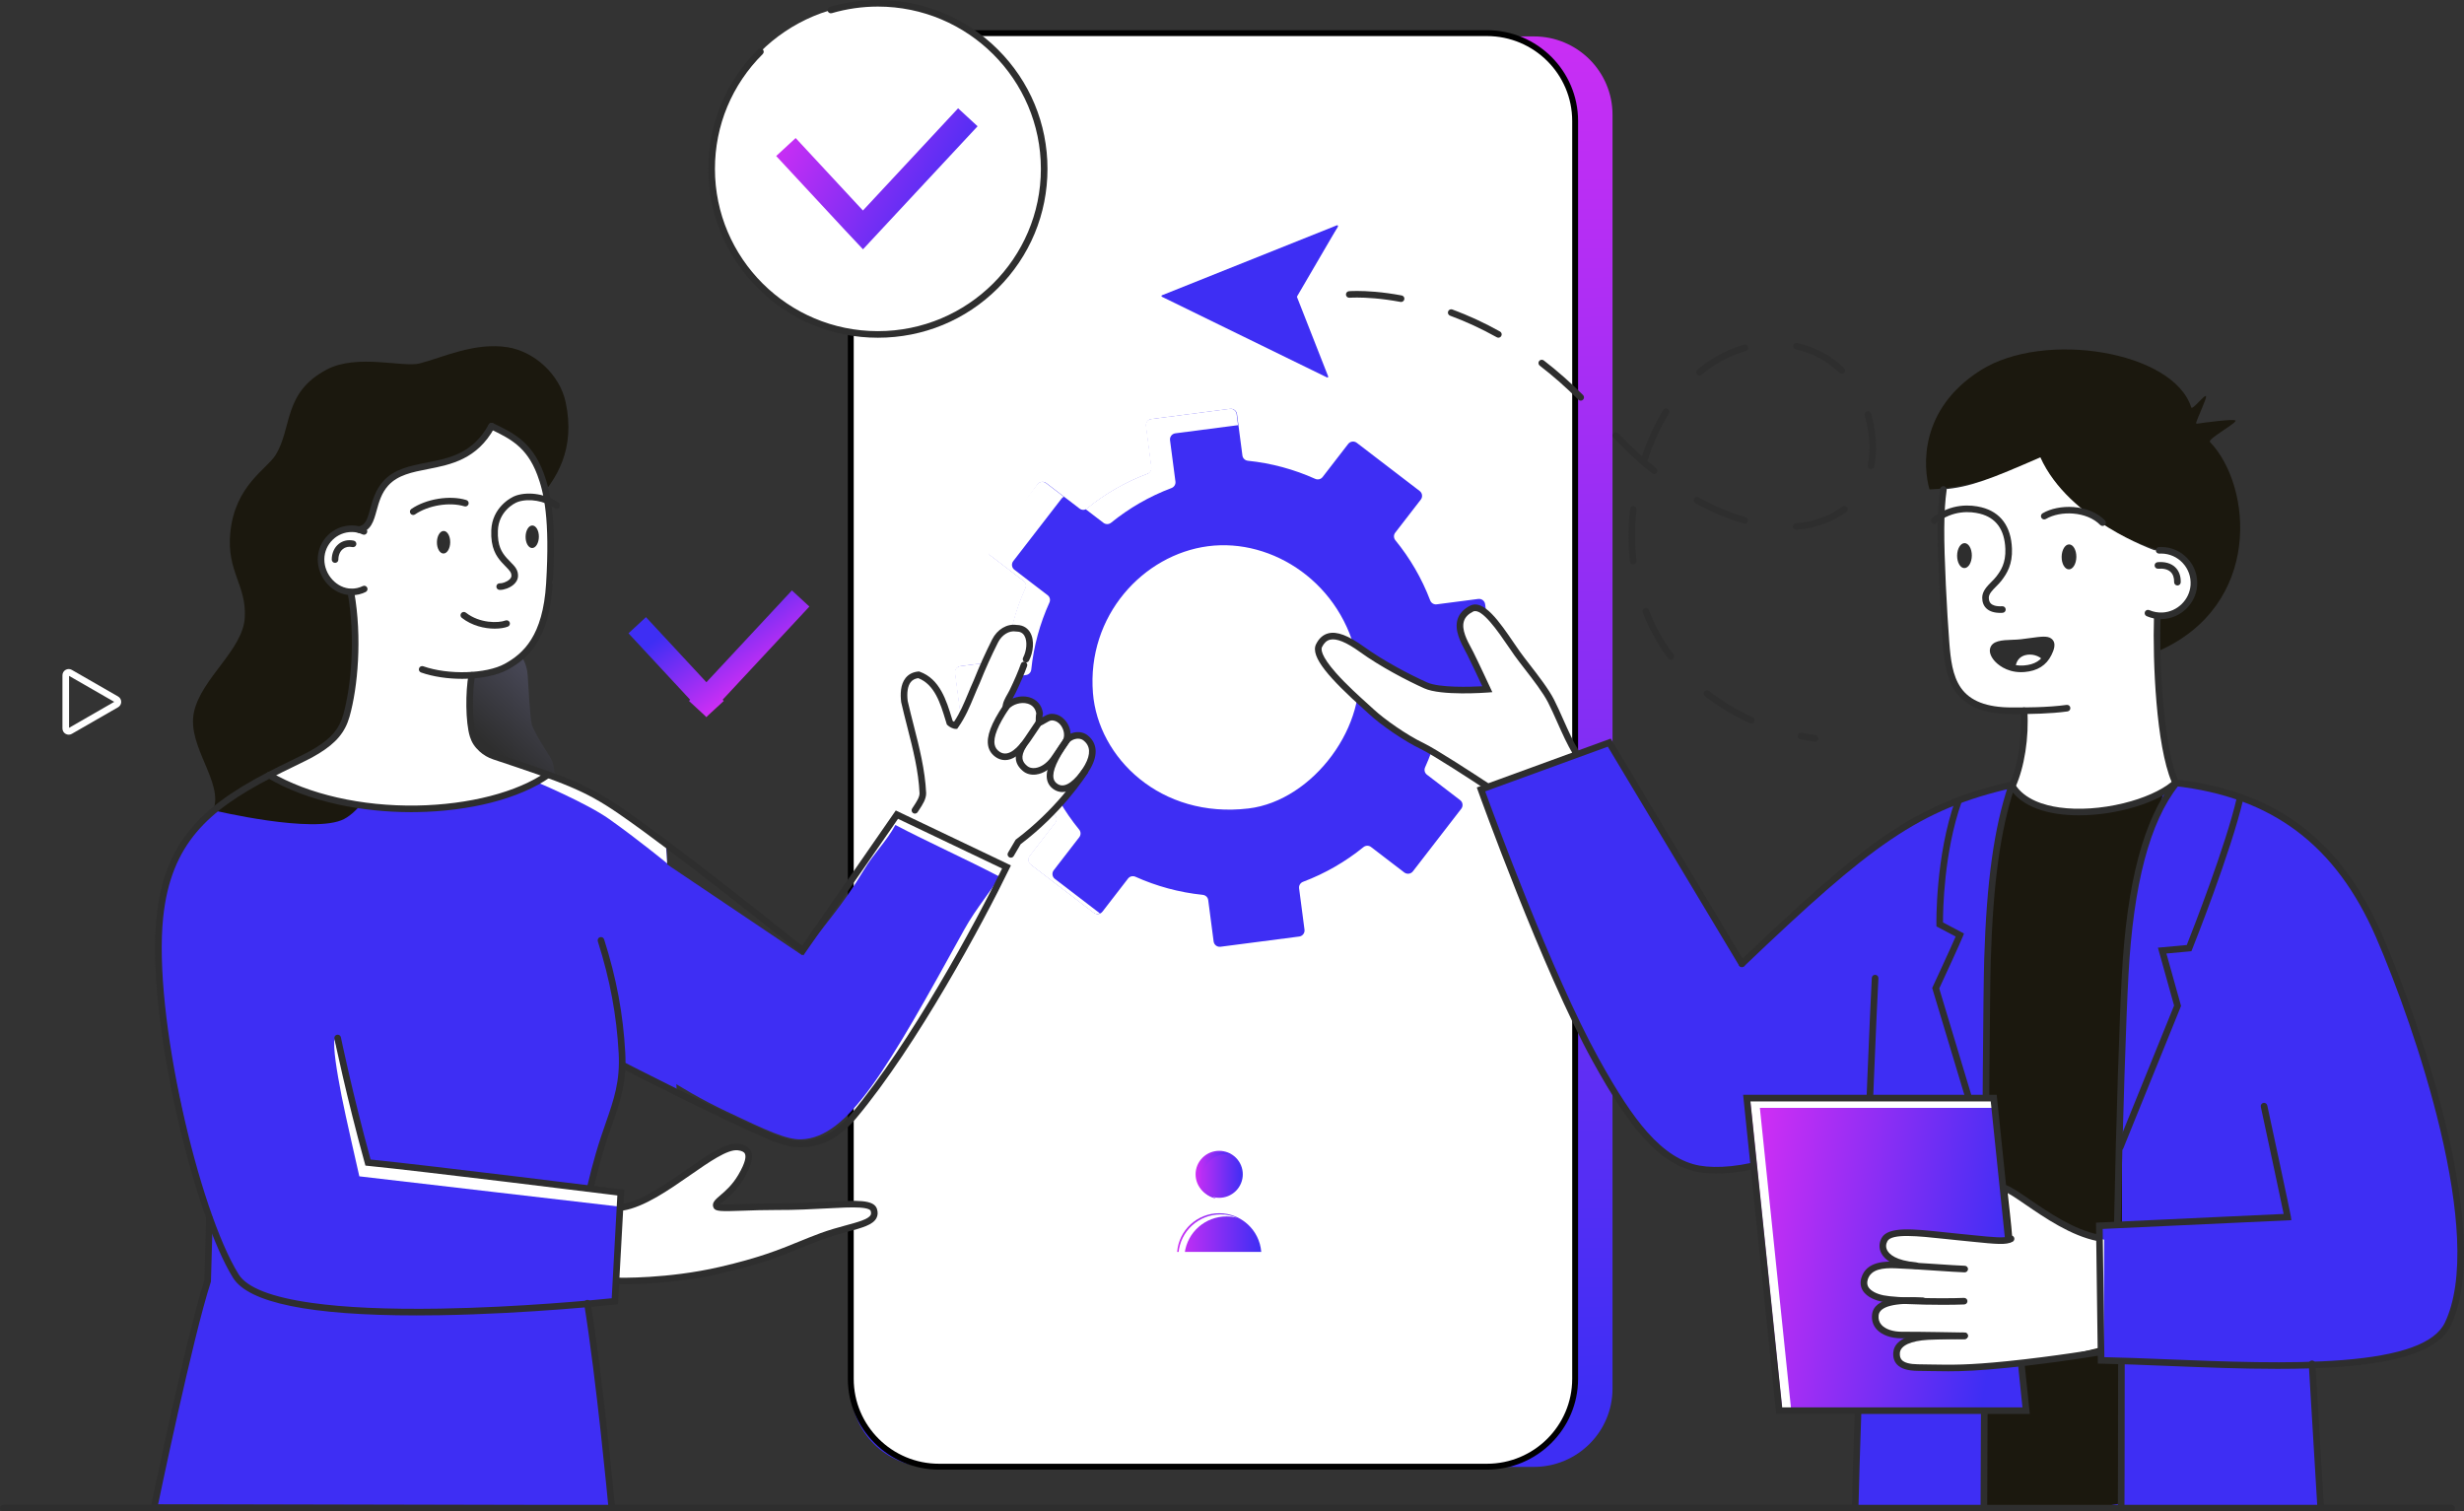 <svg width="419" height="257" viewBox="0 0 419 257" fill="none" xmlns="http://www.w3.org/2000/svg">
<rect x="0" y="0" width="419" height="257" fill="#333333" stroke="none"/>
<g clip-path="url(#clip0_70_111)">
<path d="M214.384 32.5C214.236 32.5 214.089 32.442 213.977 32.327C213.763 32.103 213.771 31.749 213.995 31.535L219.64 26.166L213.995 20.796C213.771 20.582 213.763 20.228 213.977 20.004C214.192 19.78 214.547 19.773 214.772 19.986L221.266 26.166L214.772 32.344C214.663 32.449 214.524 32.5 214.384 32.5Z" fill="#2E2E2E"/>
<path d="M203.458 32.5C203.309 32.5 203.162 32.442 203.051 32.327C202.836 32.103 202.844 31.749 203.069 31.535L208.712 26.166L203.069 20.796C202.844 20.582 202.836 20.228 203.051 20.004C203.265 19.78 203.621 19.773 203.846 19.986L210.34 26.166L203.846 32.344C203.736 32.449 203.597 32.5 203.458 32.5Z" fill="#2E2E2E"/>
<path d="M192.531 32.5C192.383 32.5 192.235 32.442 192.124 32.327C191.909 32.103 191.917 31.749 192.142 31.535L197.786 26.166L192.142 20.796C191.917 20.582 191.909 20.228 192.124 20.004C192.339 19.78 192.694 19.773 192.919 19.986L199.413 26.166L192.919 32.344C192.81 32.449 192.67 32.5 192.531 32.5Z" fill="#2E2E2E"/>
<path d="M122.882 118.983L137.636 103.139L134.663 100.394L120.122 116.009L109.846 104.939L106.873 107.685L117.357 118.979L117.161 119.189L119.892 121.711L120.1 121.934L120.117 121.918L120.135 121.934L120.347 121.706L123.073 119.189L122.882 118.983Z" fill="url(#paint0_linear_70_111)"/>
<path d="M260.83 6.191H158.062C150.674 6.191 144.685 12.155 144.685 19.512V236.111C144.685 243.468 150.674 249.432 158.062 249.432H260.83C268.218 249.432 274.207 243.468 274.207 236.111V19.512C274.207 12.155 268.218 6.191 260.83 6.191Z" fill="url(#paint1_linear_70_111)"/>
<path d="M267.851 20.578V234.452C267.851 242.7 261.127 249.396 252.844 249.396H159.68C151.397 249.396 144.674 242.7 144.674 234.454V20.578C144.674 12.33 151.398 5.635 159.68 5.635L252.845 5.635C261.128 5.635 267.851 12.331 267.851 20.578Z" fill="white" stroke="black" stroke-miterlimit="10"/>
<path d="M210.159 202.506C211.725 200.946 211.725 198.416 210.159 196.856C208.592 195.296 206.051 195.296 204.485 196.856C202.918 198.416 202.918 200.946 204.485 202.506C206.051 204.066 208.592 204.066 210.159 202.506Z" fill="url(#paint2_linear_70_111)"/>
<path d="M207.321 206.299C211.06 206.299 214.173 209.159 214.473 212.871H200.17C200.47 209.159 203.581 206.299 207.321 206.299Z" fill="url(#paint3_linear_70_111)"/>
<path d="M207.561 195.885C208.202 195.885 208.805 196.039 209.343 196.305C209.093 196.257 208.835 196.229 208.57 196.229C206.355 196.229 204.558 198.018 204.558 200.224C204.558 201.792 205.468 203.146 206.789 203.799C204.943 203.441 203.549 201.823 203.549 199.879C203.549 197.673 205.345 195.884 207.561 195.884V195.885Z" fill="url(#paint4_linear_70_111)"/>
<path d="M208.57 206.843C204.947 206.843 201.913 209.527 201.454 213.07H200.408C200.708 209.358 203.82 206.498 207.56 206.498C208.559 206.498 209.511 206.704 210.379 207.074C209.8 206.924 209.194 206.842 208.569 206.842L208.57 206.843Z" fill="white"/>
<path d="M308.658 126.125C308.631 126.125 308.604 126.122 308.576 126.119C307.761 126 306.942 125.858 306.144 125.697C305.84 125.636 305.644 125.34 305.706 125.037C305.768 124.733 306.064 124.537 306.369 124.6C307.147 124.758 307.944 124.896 308.739 125.011C309.046 125.056 309.258 125.34 309.214 125.646C309.174 125.924 308.933 126.125 308.659 126.125H308.658ZM297.838 123.036C297.762 123.036 297.683 123.021 297.609 122.987C294.832 121.748 292.248 120.195 289.93 118.372C289.686 118.18 289.644 117.828 289.836 117.586C290.028 117.343 290.381 117.302 290.625 117.493C292.871 119.258 295.375 120.764 298.067 121.965C298.351 122.092 298.478 122.423 298.351 122.705C298.257 122.913 298.052 123.036 297.837 123.036H297.838ZM284.124 112.191C283.952 112.191 283.783 112.112 283.673 111.965C281.886 109.569 280.426 106.936 279.331 104.141C279.219 103.854 279.361 103.529 279.65 103.417C279.939 103.305 280.265 103.447 280.378 103.735C281.435 106.437 282.847 108.983 284.574 111.297C284.76 111.546 284.707 111.896 284.458 112.081C284.357 112.156 284.24 112.192 284.123 112.192L284.124 112.191ZM277.733 95.963C277.452 95.963 277.209 95.754 277.175 95.468C277.006 94.04 276.922 92.573 276.922 91.108C276.922 89.644 277.012 88.067 277.19 86.541C277.226 86.235 277.503 86.014 277.812 86.05C278.12 86.086 278.342 86.363 278.306 86.67C278.133 88.154 278.046 89.647 278.046 91.108C278.046 92.569 278.129 93.953 278.292 95.338C278.328 95.645 278.108 95.924 277.8 95.96C277.777 95.962 277.756 95.963 277.734 95.963H277.733ZM305.434 90.077C305.143 90.077 304.896 89.855 304.874 89.56C304.85 89.252 305.082 88.983 305.391 88.959C308.475 88.723 311.21 87.745 313.301 86.129C313.546 85.94 313.899 85.984 314.09 86.229C314.28 86.473 314.236 86.825 313.991 87.015C311.726 88.766 308.782 89.824 305.479 90.077C305.464 90.077 305.45 90.079 305.435 90.079L305.434 90.077ZM296.686 89.063C296.634 89.063 296.582 89.056 296.529 89.041C293.825 88.266 291.051 87.084 288.286 85.531C288.015 85.378 287.921 85.037 288.072 84.768C288.225 84.499 288.568 84.404 288.838 84.555C291.528 86.067 294.22 87.214 296.841 87.965C297.139 88.05 297.312 88.36 297.225 88.658C297.154 88.903 296.93 89.063 296.686 89.063ZM281.27 80.618C281.145 80.618 281.021 80.576 280.916 80.492C278.705 78.707 276.505 76.673 274.377 74.449C274.162 74.225 274.171 73.871 274.396 73.657C274.621 73.443 274.976 73.452 275.191 73.676C276.511 75.055 277.857 76.361 279.218 77.575C280.187 74.687 281.403 72.041 282.834 69.708C282.996 69.444 283.342 69.361 283.606 69.522C283.872 69.683 283.955 70.028 283.793 70.291C282.364 72.621 281.154 75.276 280.199 78.184C280.178 78.248 280.146 78.306 280.107 78.355C280.611 78.79 281.117 79.213 281.623 79.621C281.864 79.816 281.901 80.169 281.705 80.408C281.594 80.545 281.432 80.615 281.268 80.615L281.27 80.618ZM318.159 79.77C318.122 79.77 318.084 79.767 318.046 79.759C317.742 79.697 317.545 79.402 317.607 79.099C317.803 78.144 317.903 77.133 317.903 76.092C317.903 74.398 317.641 72.601 317.125 70.747L317.097 70.646C317.011 70.35 317.185 70.039 317.482 69.954C317.78 69.869 318.092 70.042 318.177 70.338L318.209 70.448C318.752 72.399 319.027 74.297 319.027 76.093C319.027 77.209 318.92 78.296 318.709 79.323C318.655 79.589 318.42 79.771 318.159 79.771V79.77ZM268.798 68.13C268.653 68.13 268.509 68.075 268.399 67.964C266.307 65.864 264.097 63.915 261.83 62.174C261.584 61.984 261.539 61.633 261.729 61.389C261.919 61.144 262.272 61.099 262.517 61.288C264.822 63.06 267.07 65.041 269.197 67.177C269.415 67.397 269.414 67.751 269.193 67.969C269.083 68.077 268.941 68.131 268.798 68.131V68.13ZM289.003 63.857C288.843 63.857 288.684 63.789 288.573 63.658C288.373 63.422 288.403 63.068 288.641 62.87C291.067 60.838 293.738 59.402 296.58 58.599C296.879 58.515 297.189 58.688 297.274 58.986C297.358 59.283 297.185 59.592 296.886 59.676C294.197 60.435 291.666 61.797 289.364 63.726C289.258 63.815 289.13 63.857 289.002 63.857H289.003ZM313.194 63.544C313.053 63.544 312.913 63.491 312.804 63.386C310.761 61.419 308.19 60.043 305.369 59.407C305.066 59.338 304.876 59.038 304.945 58.737C305.013 58.436 305.315 58.247 305.617 58.315C308.64 58.997 311.395 60.472 313.585 62.581C313.809 62.796 313.814 63.15 313.599 63.372C313.488 63.486 313.341 63.543 313.194 63.543V63.544ZM254.801 57.42C254.708 57.42 254.613 57.396 254.526 57.348C251.956 55.91 249.283 54.674 246.58 53.676C246.289 53.569 246.141 53.246 246.248 52.957C246.356 52.667 246.68 52.519 246.971 52.626C249.728 53.645 252.455 54.904 255.076 56.372C255.347 56.523 255.443 56.864 255.291 57.134C255.188 57.317 254.997 57.42 254.801 57.42ZM238.253 51.347C238.219 51.347 238.184 51.344 238.149 51.337C234.857 50.723 232.308 50.594 230.748 50.594C229.938 50.594 229.49 50.63 229.485 50.63C229.175 50.655 228.904 50.428 228.878 50.12C228.852 49.812 229.082 49.541 229.391 49.516C229.411 49.514 229.885 49.475 230.748 49.475C232.355 49.475 234.98 49.607 238.356 50.238C238.66 50.295 238.862 50.587 238.804 50.89C238.754 51.159 238.518 51.347 238.252 51.347H238.253Z" fill="#2E2E2E"/>
<path d="M220.557 50.517L225.854 64.006C225.898 64.122 225.778 64.234 225.664 64.182L197.587 50.464C197.474 50.412 197.479 50.25 197.596 50.206L227.338 38.31C227.464 38.261 227.579 38.401 227.507 38.514L220.571 50.394C220.547 50.431 220.543 50.477 220.558 50.517H220.557Z" fill="#3E2EF4"/>
<path d="M221.092 48.352C221.326 47.705 222.854 42.672 222.854 42.672L197.913 50.669L227.507 38.512L221.093 48.35L221.092 48.352Z" fill="#3E2EF4"/>
<path d="M252.546 102.743C252.472 102.172 251.947 101.77 251.373 101.845L244.309 102.762C243.828 102.825 243.374 102.545 243.202 102.093C241.773 98.335 239.759 94.896 237.282 91.867C236.975 91.492 236.961 90.962 237.257 90.578L241.606 84.95C241.958 84.494 241.872 83.839 241.415 83.489L230.722 75.298C230.264 74.948 229.608 75.033 229.255 75.489L224.906 81.117C224.61 81.501 224.091 81.623 223.649 81.424C220.073 79.817 216.219 78.759 212.205 78.347C211.721 78.298 211.333 77.933 211.271 77.453L210.35 70.419C210.276 69.848 209.751 69.446 209.177 69.521L195.8 71.258C195.227 71.332 194.823 71.855 194.898 72.426L195.819 79.46C195.882 79.939 195.601 80.391 195.147 80.563C191.373 81.985 187.92 83.991 184.878 86.457C184.501 86.763 183.968 86.778 183.583 86.482L177.93 82.152C177.473 81.802 176.816 81.887 176.463 82.343L168.509 93.215C168.157 93.671 167.972 94.1 168.429 94.451L174.081 98.781C174.467 99.076 174.589 99.592 174.389 100.033C172.776 103.594 171.714 107.431 171.3 111.428C171.251 111.91 170.884 112.296 170.402 112.359L163.338 113.275C162.765 113.349 162.361 113.872 162.436 114.443L164.181 127.763C164.255 128.334 164.78 128.736 165.353 128.661L172.418 127.744C172.899 127.682 173.353 127.962 173.525 128.414C174.954 132.172 176.968 135.61 179.445 138.639C179.752 139.014 179.766 139.545 179.469 139.929L175.121 145.557C174.769 146.013 174.855 146.668 175.312 147.018L186.005 155.208C186.463 155.559 187.119 155.474 187.472 155.018L191.82 149.39C192.117 149.006 192.635 148.884 193.078 149.083C196.654 150.689 200.508 151.747 204.522 152.159C205.006 152.208 205.393 152.573 205.456 153.054L206.377 160.088C206.451 160.659 206.976 161.06 207.55 160.985L220.927 159.248C221.5 159.174 221.904 158.652 221.829 158.081L220.908 151.047C220.845 150.567 221.126 150.115 221.58 149.944C225.354 148.521 228.807 146.515 231.849 144.049C232.226 143.744 232.759 143.729 233.144 144.025L238.796 148.354C239.254 148.705 239.912 148.62 240.263 148.164L248.489 137.517C248.841 137.061 248.755 136.407 248.298 136.056L242.646 131.726C242.26 131.431 242.137 130.915 242.338 130.473C243.951 126.913 245.013 123.076 245.427 119.078C245.476 118.597 245.843 118.211 246.325 118.148L253.389 117.231C253.962 117.157 254.366 116.635 254.291 116.064L252.546 102.743ZM212.308 137.472C197.376 139.252 186.746 128.869 185.856 117.858C184.79 104.684 194.432 94.308 205.433 92.879C216.434 91.451 228.316 99.216 230.833 112.336C232.914 123.187 223.325 136.159 212.309 137.472H212.308Z" fill="#3E2EF4"/>
<path d="M195.084 80.558C191.31 81.981 187.857 83.987 184.815 86.453C184.75 86.505 184.675 86.538 184.602 86.574L187.646 88.905C188.032 89.201 188.565 89.186 188.942 88.881C191.983 86.415 195.437 84.409 199.211 82.986C199.665 82.815 199.946 82.363 199.883 81.884L198.962 74.849C198.888 74.278 199.292 73.757 199.864 73.682L210.533 72.296L210.287 70.415C210.213 69.845 209.688 69.443 209.114 69.518L195.737 71.255C195.164 71.329 194.76 71.852 194.835 72.423L195.756 79.457C195.819 79.936 195.538 80.388 195.084 80.559V80.558Z" fill="white"/>
<path d="M179.376 149.441C178.919 149.091 178.832 148.436 179.185 147.981L183.533 142.352C183.83 141.968 183.815 141.438 183.509 141.063C181.032 138.034 179.016 134.595 177.589 130.837C177.417 130.385 176.964 130.105 176.481 130.168L174.333 130.447C175.671 133.412 177.363 136.165 179.382 138.635C179.689 139.01 179.703 139.54 179.406 139.924L175.058 145.553C174.706 146.008 174.792 146.663 175.249 147.013L185.942 155.204C186.267 155.452 186.688 155.471 187.033 155.306L179.376 149.44V149.441Z" fill="white"/>
<path d="M166.5 116.866C166.426 116.295 166.829 115.774 167.402 115.699L174.466 114.782C174.947 114.719 175.313 114.333 175.364 113.852C175.777 109.855 176.84 106.017 178.453 102.457C178.653 102.016 178.531 101.498 178.145 101.204L172.493 96.874C172.035 96.524 171.95 95.869 172.302 95.413L180.527 84.766C180.63 84.633 180.762 84.542 180.904 84.474L177.868 82.148C177.41 81.797 176.753 81.882 176.4 82.338L173.78 85.73L169.479 91.297L168.175 92.986C167.823 93.441 167.909 94.096 168.366 94.446L174.018 98.776C174.404 99.072 174.527 99.588 174.326 100.029C172.713 103.589 171.651 107.427 171.237 111.424C171.188 111.905 170.821 112.291 170.339 112.354L163.275 113.271C162.702 113.345 162.298 113.868 162.373 114.438L164.118 127.759C164.192 128.33 164.717 128.732 165.291 128.657L167.999 128.305L166.5 116.865V116.866Z" fill="white"/>
<path d="M149.287 56.869C164.903 56.869 177.562 44.264 177.562 28.714C177.562 13.165 164.903 0.56 149.287 0.56C133.671 0.56 121.013 13.165 121.013 28.714C121.013 44.264 133.671 56.869 149.287 56.869Z" fill="white"/>
<path d="M149.287 57.428C141.584 57.428 134.343 54.442 128.896 49.019C123.45 43.595 120.45 36.384 120.45 28.714C120.45 21.044 123.454 13.822 128.91 8.398C129.129 8.179 129.485 8.179 129.704 8.398C129.924 8.616 129.924 8.971 129.704 9.189C124.463 14.402 121.575 21.336 121.575 28.714C121.575 43.93 134.007 56.309 149.287 56.309C164.568 56.309 177 43.93 177 28.714C177 13.499 164.568 1.119 149.287 1.119C146.618 1.119 143.98 1.497 141.444 2.24C141.146 2.327 140.834 2.158 140.746 1.862C140.658 1.565 140.828 1.254 141.126 1.166C143.764 0.393 146.51 0 149.286 0C156.989 0 164.23 2.986 169.677 8.41C175.123 13.833 178.123 21.044 178.123 28.714C178.123 36.384 175.123 43.595 169.677 49.019C164.23 54.442 156.989 57.428 149.286 57.428H149.287Z" fill="#2E2E2E"/>
<path d="M149.811 39.105L166.235 21.47L162.925 18.414L146.739 35.795L135.3 23.473L131.99 26.529L143.66 39.101L146.752 42.391L149.811 39.105Z" fill="url(#paint5_linear_70_111)"/>
<path d="M367.105 93.569C358.583 90.89 350.366 85.67 346.96 77.765C342.76 80.094 335.137 82.993 328.111 83.219C326.991 79.375 326.351 69.578 336.798 62.964C347.623 56.11 369.616 59.725 372.613 69.272C372.794 69.848 375.069 66.81 375.139 67.425C375.19 67.87 373.712 70.976 373.452 71.88C373.426 71.969 373.501 72.054 373.594 72.042C374.992 71.846 379.522 71.236 380.109 71.481C380.723 71.739 375.32 74.644 375.8 75.147C383.044 82.725 384.692 102.988 366.948 110.744L367.102 93.57L367.105 93.569Z" fill="#1B180E"/>
<path d="M394.634 256.61L393.401 231.892C393.401 231.892 407.153 230.953 410.817 229.494C414.482 228.034 416.526 225.291 417.585 221.311C418.645 217.33 418.41 209.041 418.025 206.006C417.641 202.97 414.183 186.501 413.085 182.895C411.988 179.29 405.633 160.962 403.642 157.149C401.651 153.337 396.686 145.862 393.017 142.544C389.349 139.225 380.947 134.777 378.619 134.344C376.291 133.911 368.321 132.836 368.321 132.836C368.321 132.836 343.745 132.547 337.953 134.501C332.162 136.455 325.573 139.393 322.614 141.395C319.655 143.398 311.911 149.193 311.911 149.193L299.459 160.795L296.015 163.627L273.646 126.279L252.208 134.099C252.208 134.099 262.545 161.685 266.552 170.648C268.998 176.121 275.266 187.943 278.498 191.445C281.73 194.947 283.601 197.784 288.142 198.375C292.684 198.966 298.664 199.091 302.525 197.206C306.385 195.322 316.149 194.644 316.149 194.644L315.497 242.5L314.976 256.612H394.631L394.634 256.61Z" fill="#3E2EF4"/>
<path d="M267.619 127.096C266.198 124.868 265.034 121.698 263.753 119.198C262.471 116.7 259.26 113.385 258.014 111.147C256.564 108.547 253.12 102.186 250.244 103.493C246.407 105.237 249.05 109.176 250.04 111.14C250.841 112.725 252.919 117.199 252.919 117.199C252.919 117.199 245.214 117.788 242.444 116.544C239.674 115.3 235.181 112.992 231.588 110.406C227.996 107.822 225.554 107.264 224.301 109.777C223.046 112.289 231.219 119.157 233.163 120.978C235.109 122.799 239.062 125.533 241.836 126.855C244.611 128.176 253.778 131.643 255.845 133.142L267.617 127.095L267.619 127.096Z" fill="white"/>
<path d="M252.747 134.194C252.64 134.194 252.534 134.164 252.438 134.101C250.412 132.767 243.645 128.338 241.594 127.362C238.908 126.082 234.871 123.346 232.779 121.389C232.55 121.174 232.221 120.878 231.842 120.537C226.237 115.485 222.723 111.681 223.797 109.531C224.298 108.527 225.004 107.906 225.897 107.687C227.356 107.329 229.268 108.05 231.918 109.956C235.324 112.407 239.708 114.705 242.676 116.037C244.772 116.978 250.036 116.803 252.064 116.694C251.438 115.354 250.129 112.562 249.539 111.394C249.441 111.2 249.325 110.984 249.203 110.756C248.39 109.238 247.276 107.16 247.866 105.286C248.167 104.33 248.881 103.559 249.987 102.997C252.312 101.814 255.022 105.789 257.414 109.295C257.79 109.847 258.146 110.368 258.471 110.825C258.919 111.452 259.513 112.22 260.142 113.032C261.64 114.968 263.338 117.162 264.253 118.945C264.753 119.92 265.274 121.088 265.824 122.323C266.683 124.25 267.572 126.243 268.423 127.579C268.59 127.84 268.512 128.185 268.25 128.351C267.988 128.517 267.641 128.44 267.475 128.179C266.579 126.773 265.673 124.742 264.797 122.778C264.253 121.557 263.738 120.404 263.251 119.454C262.383 117.763 260.72 115.613 259.251 113.716C258.615 112.895 258.015 112.119 257.555 111.474C257.222 111.008 256.863 110.481 256.483 109.924C254.783 107.432 251.939 103.261 250.499 103.995C249.659 104.421 249.149 104.954 248.939 105.622C248.489 107.047 249.475 108.886 250.194 110.228C250.32 110.463 250.439 110.685 250.543 110.891C251.337 112.466 253.408 116.922 253.43 116.967L253.769 117.698L252.962 117.76C252.641 117.784 245.08 118.345 242.213 117.057C239.196 115.701 234.733 113.363 231.259 110.863C228.93 109.187 227.265 108.505 226.166 108.773C225.601 108.912 225.156 109.323 224.803 110.029C224.639 110.358 224.543 111.45 227.206 114.453C228.95 116.42 231.233 118.477 232.597 119.706C232.98 120.051 233.311 120.35 233.549 120.573C235.352 122.259 239.209 124.985 242.08 126.352C244.197 127.361 251.019 131.825 253.06 133.169C253.318 133.339 253.389 133.687 253.218 133.945C253.11 134.107 252.932 134.195 252.749 134.195L252.747 134.194Z" fill="#2E2E2E"/>
<path d="M342.06 134.344C342.06 134.344 341.318 135.981 339.521 144.428C337.725 152.876 337.862 169.43 337.862 169.43L337.359 211.203L337.689 256.61H354.683L360.624 255.66C360.624 255.66 360.686 245.197 360.745 231.803C360.132 231.351 357.633 231.876 357.56 230.936C357.064 224.535 356.982 214.627 356.999 208.853C357.001 208.205 360.829 208.693 360.831 208.06C360.858 198.096 360.86 190.222 360.805 189.101C360.641 185.76 360.6 168.998 361.453 164.566C362.305 160.135 362.83 149.035 363.923 146.886C365.017 144.735 367.932 134.769 367.932 134.769C367.932 134.769 358.153 137.896 354.269 138.081C345.85 138.48 342.063 134.345 342.063 134.345L342.06 134.344Z" fill="#1B180E"/>
<path d="M330.382 83.221C330.099 84.718 329.988 97.359 329.988 97.359C329.997 95.721 331.205 114.842 332.621 116.621C337.507 122.755 344.184 120.838 344.184 120.838C344.184 120.838 344.523 128.85 342.351 133.48C344.157 135.823 345.587 137.115 350.377 137.871C354.089 138.458 360.005 137.482 364.885 135.793C368.115 134.674 370.23 132.822 370.23 132.822C370.23 132.822 367.014 124.835 366.785 116.491C366.765 115.75 367.034 110.118 366.636 104.653C370.03 104.717 371.857 103.162 372.187 102.273C373.351 99.143 372.806 97.064 371.387 95.155C369.66 92.832 366.375 93.57 366.375 93.57C366.375 93.57 351.804 88.479 346.959 77.766C338.55 81.416 335.037 82.864 330.381 83.221H330.382Z" fill="white"/>
<path d="M343.173 121.418C342.91 121.418 342.678 121.418 342.485 121.417C342.34 121.417 342.217 121.415 342.12 121.417H342.1C337.444 121.417 334.308 120.161 332.512 117.576C330.934 115.304 330.59 112.355 330.352 109.28C329.976 104.412 329.455 94.688 329.497 89.84C329.522 87.037 329.647 85.034 329.916 83.142C329.959 82.836 330.245 82.622 330.551 82.666C330.858 82.71 331.072 82.993 331.028 83.298C330.767 85.139 330.645 87.098 330.622 89.849C330.58 94.666 331.098 104.345 331.473 109.193C331.697 112.109 332.018 114.895 333.436 116.938C335.006 119.198 337.84 120.296 342.099 120.296C342.114 120.296 342.127 120.296 342.143 120.296C342.236 120.296 342.352 120.296 342.487 120.296C344.053 120.301 348.213 120.314 351.421 119.861C351.729 119.817 352.013 120.03 352.056 120.336C352.1 120.642 351.886 120.925 351.578 120.969C348.689 121.377 345.081 121.417 343.17 121.417L343.173 121.418Z" fill="#2E2E2E"/>
<path d="M335.306 94.491C335.291 95.663 334.72 96.606 334.03 96.598C333.34 96.589 332.792 95.633 332.806 94.461C332.82 93.289 333.391 92.346 334.082 92.354C334.772 92.363 335.319 93.319 335.306 94.491Z" fill="#2E2E2E"/>
<path d="M350.58 94.678C350.565 95.85 351.113 96.806 351.804 96.815C352.494 96.824 353.065 95.88 353.08 94.708C353.094 93.536 352.547 92.58 351.856 92.571C351.165 92.562 350.594 93.506 350.58 94.678Z" fill="#2E2E2E"/>
<path d="M357.539 89.433C357.393 89.433 357.248 89.377 357.138 89.265C354.834 86.921 350.363 86.793 347.907 88.245C347.639 88.403 347.295 88.316 347.136 88.049C346.978 87.783 347.066 87.44 347.333 87.282C348.701 86.474 350.671 86.078 352.602 86.22C354.769 86.38 356.666 87.184 357.942 88.481C358.159 88.702 358.155 89.056 357.933 89.273C357.824 89.379 357.681 89.433 357.539 89.433Z" fill="#2E2E2E"/>
<path d="M340.161 104.216C339.119 104.216 338.322 103.963 337.79 103.462C337.316 103.015 337.074 102.399 337.073 101.632C337.071 100.525 337.906 99.682 338.642 98.937C338.935 98.642 339.21 98.363 339.432 98.08C340.241 97.043 341.096 95.738 341.008 93.346C340.885 90.05 339.423 88.031 336.662 87.344C335.132 86.963 332.132 86.668 329.242 88.966C328.999 89.158 328.646 89.119 328.452 88.877C328.259 88.636 328.298 88.284 328.541 88.091C331.809 85.49 335.202 85.826 336.935 86.257C340.194 87.069 341.991 89.505 342.132 93.303C342.23 95.938 341.319 97.487 340.32 98.766C340.058 99.102 339.745 99.418 339.443 99.722C338.801 100.37 338.196 100.981 338.196 101.628C338.196 102.083 338.316 102.415 338.561 102.647C338.81 102.881 339.344 103.148 340.476 103.087C340.788 103.07 341.05 103.306 341.067 103.615C341.084 103.924 340.847 104.187 340.537 104.204C340.407 104.211 340.281 104.214 340.159 104.214L340.161 104.216Z" fill="#2E2E2E"/>
<path d="M342.18 134.226C342.101 134.226 342.022 134.209 341.945 134.174C341.663 134.045 341.539 133.713 341.67 133.432C343.151 130.221 343.919 125.292 343.623 120.875C343.603 120.566 343.837 120.299 344.147 120.279C344.455 120.258 344.725 120.492 344.745 120.801C345.052 125.389 344.246 130.532 342.692 133.9C342.597 134.105 342.394 134.226 342.18 134.226Z" fill="#2E2E2E"/>
<path d="M296.207 164.449C296.058 164.449 295.911 164.391 295.801 164.276C295.586 164.054 295.593 163.699 295.818 163.485C306.386 153.393 313.857 146.633 320.768 141.943C327.432 137.421 333.599 134.798 342.055 132.885C342.357 132.816 342.659 133.004 342.728 133.307C342.796 133.608 342.606 133.908 342.304 133.976C326.285 137.599 318.166 143.693 296.595 164.292C296.486 164.396 296.345 164.448 296.206 164.448L296.207 164.449Z" fill="#2E2E2E"/>
<path d="M315.471 256.747C315.471 256.747 315.465 256.747 315.46 256.747C315.15 256.741 314.903 256.486 314.908 256.177C315.142 243.71 317.662 177.973 318.299 166.282C318.315 165.973 318.576 165.738 318.89 165.754C319.2 165.771 319.437 166.035 319.421 166.343C318.785 178.028 316.266 243.735 316.032 256.197C316.027 256.503 315.776 256.747 315.47 256.747H315.471Z" fill="#2E2E2E"/>
<path d="M291.827 199.545C290.748 199.545 289.741 199.466 288.835 199.306C285.494 198.715 282.37 196.735 279.285 193.253C276.735 190.375 274.119 186.413 270.803 180.408C262.325 165.049 251.422 134.727 251.313 134.423L251.125 133.9L273.894 125.594L296.69 163.601C296.85 163.867 296.762 164.21 296.496 164.369C296.229 164.528 295.884 164.441 295.725 164.176L273.406 126.964L252.559 134.568C254.044 138.659 263.964 165.697 271.788 179.867C275.063 185.798 277.634 189.697 280.127 192.512C283.037 195.797 285.95 197.658 289.03 198.204C294.74 199.214 306.996 197.034 317.359 186.887C317.58 186.67 317.935 186.673 318.154 186.893C318.372 187.114 318.368 187.468 318.147 187.685C313.292 192.44 307.517 195.978 301.448 197.918C298.122 198.98 294.718 199.545 291.826 199.545H291.827Z" fill="#2E2E2E"/>
<path d="M353.506 138.638C352.318 138.638 351.158 138.565 350.055 138.412C346.07 137.858 343.182 136.319 341.705 133.963C341.54 133.701 341.62 133.355 341.883 133.191C342.146 133.028 342.494 133.107 342.658 133.369C344.295 135.981 347.668 136.95 350.21 137.304C353.472 137.757 357.341 137.5 361.106 136.58C364.534 135.741 367.481 134.429 369.283 132.948C366.662 126.788 366.044 112.56 366.278 104.865C366.287 104.557 366.548 104.311 366.857 104.323C367.168 104.332 367.412 104.59 367.403 104.899C367.149 113.232 367.933 127.416 370.476 132.864L370.65 133.238L370.343 133.515C366.956 136.565 359.835 138.637 353.506 138.637V138.638Z" fill="#2E2E2E"/>
<path d="M360.699 257H360.696C360.386 256.999 360.135 256.746 360.137 256.437C360.137 256.357 360.181 248.335 360.182 231.803C360.182 231.494 360.434 231.243 360.744 231.243C361.055 231.243 361.306 231.494 361.306 231.803C361.305 248.338 361.262 256.363 361.261 256.443C361.26 256.75 361.008 256.999 360.699 256.999V257Z" fill="#2E2E2E"/>
<path d="M360.047 208.818C360.047 208.818 360.039 208.818 360.036 208.818C359.726 208.812 359.48 208.556 359.485 208.247C359.833 190.472 360.436 172.659 360.82 165.707C361.684 150.002 364.532 139.285 369.524 132.944C369.715 132.701 370.068 132.659 370.313 132.849C370.557 133.039 370.6 133.392 370.409 133.635C365.564 139.79 362.794 150.301 361.943 165.769C361.56 172.711 360.958 190.507 360.611 208.269C360.605 208.575 360.354 208.818 360.048 208.818H360.047Z" fill="#2E2E2E"/>
<path d="M360.548 195.612C360.478 195.612 360.406 195.599 360.337 195.572C360.05 195.457 359.91 195.13 360.027 194.843L369.7 170.984L366.95 161.143L371.856 160.692C372.783 158.355 378.509 143.753 380.382 135.577C380.452 135.276 380.752 135.088 381.055 135.156C381.358 135.224 381.548 135.524 381.478 135.826C379.429 144.772 372.84 161.261 372.774 161.426L372.647 161.744L368.394 162.135L370.886 171.05L370.814 171.227L361.069 195.263C360.98 195.481 360.77 195.613 360.548 195.613V195.612Z" fill="#2E2E2E"/>
<path d="M337.357 257H337.355C337.045 257 336.794 256.747 336.795 256.438C336.799 255.613 337.083 173.839 337.41 163.12C337.813 149.922 339.082 140.783 341.527 133.488C341.625 133.195 341.944 133.037 342.239 133.134C342.533 133.232 342.692 133.55 342.594 133.843C340.186 141.029 338.934 150.069 338.534 163.154C338.208 173.858 337.923 255.618 337.921 256.441C337.921 256.749 337.668 256.999 337.359 256.999L337.357 257Z" fill="#2E2E2E"/>
<path d="M337.176 195.204C336.935 195.204 336.711 195.047 336.638 194.805L328.564 167.997L328.654 167.805C328.687 167.733 331.679 161.288 332.556 159.249C331.306 158.584 329.604 157.691 329.584 157.681L329.291 157.528L329.284 157.197C329.282 157.083 329.083 145.679 332.501 136.036C332.605 135.745 332.926 135.591 333.218 135.694C333.511 135.797 333.665 136.117 333.561 136.408C330.533 144.949 330.4 154.927 330.405 156.846C331.043 157.182 332.567 157.982 333.535 158.502L333.971 158.735L333.794 159.196C333.353 160.334 330.338 166.844 329.764 168.081L337.715 194.483C337.804 194.779 337.635 195.091 337.338 195.18C337.284 195.196 337.23 195.204 337.176 195.204Z" fill="#2E2E2E"/>
<path d="M365.048 94.095C365.733 93.808 366.756 93.56 367.548 93.57C370.639 93.608 373.113 96.133 373.075 99.212C373.037 102.29 370.501 104.754 367.409 104.715C366.549 104.705 365.738 104.502 365.014 104.148L365.046 94.095H365.048Z" fill="white"/>
<path d="M367.476 105.275C366.628 105.275 365.809 105.106 365.034 104.773C364.75 104.649 364.618 104.32 364.742 104.037C364.865 103.754 365.196 103.623 365.481 103.746C366.192 104.053 366.953 104.188 367.736 104.15C370.246 104.028 372.34 101.976 372.504 99.479C372.595 98.087 372.124 96.759 371.176 95.738C370.228 94.717 368.937 94.146 367.542 94.128C367.423 94.127 367.304 94.13 367.186 94.136C366.877 94.154 366.61 93.918 366.592 93.61C366.574 93.301 366.811 93.037 367.122 93.019C367.265 93.011 367.412 93.008 367.557 93.009C369.264 93.03 370.843 93.729 372.003 94.977C373.162 96.225 373.738 97.849 373.627 99.551C373.426 102.607 370.863 105.117 367.793 105.266C367.687 105.272 367.582 105.274 367.478 105.274L367.476 105.275Z" fill="#2E2E2E"/>
<path d="M370.27 99.555C370.27 99.555 370.261 99.555 370.257 99.555C369.947 99.547 369.7 99.291 369.708 98.982C369.726 98.235 369.516 97.635 369.101 97.247C368.641 96.816 367.914 96.628 366.998 96.705C366.691 96.731 366.417 96.503 366.391 96.195C366.365 95.887 366.594 95.616 366.905 95.59C368.148 95.486 369.174 95.778 369.872 96.433C370.527 97.047 370.858 97.938 370.832 99.01C370.825 99.314 370.575 99.556 370.27 99.556V99.555Z" fill="#2E2E2E"/>
<path d="M344.187 113.919C346.316 113.75 347.593 112.824 348.311 111.342C348.861 110.209 348.925 109.578 348.438 109.225C347.823 108.78 346.165 109.172 343.664 109.464C341.838 109.678 339.217 109.331 338.926 110.64C338.674 111.769 340.804 114.188 344.185 113.919H344.187Z" fill="#2E2E2E"/>
<path d="M347.862 111.943C346.646 110.657 343.061 110.186 342.273 113.496C344.432 113.991 347.311 112.777 347.862 111.943Z" fill="white"/>
<path d="M343.675 114.295C341.056 114.295 339.571 112.842 339.158 112.371C338.543 111.668 338.268 110.918 338.403 110.315C338.715 108.913 340.478 108.85 342.182 108.79C342.676 108.772 343.185 108.754 343.625 108.703C344.21 108.634 344.758 108.559 345.242 108.492C347.051 108.244 348.141 108.094 348.795 108.567C349.84 109.324 349.167 110.713 348.843 111.38C347.996 113.124 346.454 114.097 344.256 114.272C344.056 114.287 343.863 114.295 343.675 114.295ZM347.575 109.377C347.032 109.377 346.205 109.49 345.396 109.602C344.907 109.669 344.353 109.745 343.757 109.814C343.273 109.871 342.74 109.89 342.224 109.908C341.066 109.95 339.626 110 339.501 110.556C339.458 110.749 339.599 111.169 340.007 111.635C340.738 112.472 342.214 113.31 344.168 113.156C345.989 113.011 347.152 112.293 347.831 110.893C348.221 110.089 348.324 109.611 348.134 109.473C348.039 109.405 347.84 109.377 347.574 109.377H347.575Z" fill="#2E2E2E"/>
<path d="M342.715 113.626L341.593 113.553C341.7 111.939 342.584 110.77 344.017 110.347C345.58 109.886 347.426 110.429 348.311 111.609L347.411 112.278C346.813 111.481 345.433 111.096 344.336 111.419C343.649 111.622 342.811 112.169 342.715 113.626Z" fill="#2E2E2E"/>
<path d="M394.634 257C394.34 257 394.091 256.771 394.073 256.474L392.6 231.93C392.581 231.622 392.819 231.357 393.128 231.338C393.432 231.32 393.703 231.555 393.722 231.863L395.195 256.407C395.214 256.716 394.977 256.98 394.668 256.999C394.657 256.999 394.645 256.999 394.634 256.999V257Z" fill="#2E2E2E"/>
<path d="M302.55 239.866H344.54L339.029 186.722H297.039L302.55 239.866Z" fill="url(#paint6_linear_70_111)"/>
<path d="M338.908 187.131L339.27 188.379H299.262L304.649 240.334H303.129L297.619 187.189L338.908 187.131Z" fill="white"/>
<path d="M345.164 240.425H302.043L296.416 186.162H339.536L345.164 240.425ZM303.057 239.306H343.917L338.522 187.282H297.663L303.057 239.306Z" fill="#2E2E2E"/>
<path d="M357.81 210.804C357.81 210.804 354.756 209.944 352.745 208.882C351.333 208.137 342.675 203.44 341.357 202.503C341.534 204.179 342.038 208.45 342.167 210.352C342.205 210.922 342.855 210.979 341.473 211.311C340.091 211.644 333.026 210.321 330.292 209.843C327.331 209.325 322.416 209.6 321.604 210.132C320.791 210.663 320.22 210.829 320.402 211.764C320.93 214.473 323.863 214.646 323.863 214.646C323.863 214.646 318.942 214.887 317.976 215.847C317.01 216.808 317.036 216.931 317.145 218.019C317.254 219.107 319.626 220.575 320.757 220.794C321.888 221.011 319.533 222.594 319.137 223.203C318.414 224.314 318.43 225.794 323.002 226.71C323.021 227.12 329.539 226.658 329.28 227.462C326.006 227.381 322.041 228.927 322.293 229.749C322.571 230.659 322.601 231.97 325.139 232.247C325.816 232.321 333.778 232.894 336.708 232.83C339.638 232.767 347.57 231.391 347.963 231.339C348.355 231.288 357.697 228.999 357.697 228.999L357.81 210.806V210.804Z" fill="white"/>
<path d="M331.271 233.172C330.273 233.172 329.306 233.155 328.256 233.136C327.594 233.125 326.898 233.113 326.142 233.104C324.377 233.082 323.243 232.733 322.571 232.004C322.097 231.488 321.888 230.803 321.952 229.968C322.036 228.868 322.91 226.979 327.822 226.705C329.392 226.617 333.886 226.584 334.076 226.583H334.081C334.389 226.583 334.64 226.831 334.643 227.138C334.645 227.447 334.395 227.7 334.085 227.703C334.039 227.703 329.428 227.736 327.886 227.823C324.923 227.989 323.17 228.803 323.074 230.054C323.035 230.576 323.141 230.967 323.401 231.249C323.835 231.72 324.761 231.969 326.155 231.984C326.915 231.993 327.612 232.005 328.277 232.018C331.973 232.083 334.643 232.131 341.305 231.458C349.363 230.644 357.103 229.339 357.18 229.326C357.486 229.273 357.775 229.479 357.828 229.783C357.88 230.088 357.674 230.377 357.368 230.429C357.291 230.443 349.515 231.755 341.419 232.572C336.581 233.06 333.826 233.173 331.272 233.173L331.271 233.172Z" fill="#2E2E2E"/>
<path d="M330.397 221.873C326.473 221.873 321.737 221.704 320.059 221.353C319.142 221.162 317.491 220.658 316.755 219.435C316.371 218.796 316.292 218.071 316.524 217.282C317.375 214.382 320.801 214.489 322.266 214.536C323.97 214.59 326.744 214.775 329.193 214.938C331.234 215.075 333.162 215.202 334.114 215.232C334.425 215.241 334.668 215.499 334.659 215.808C334.65 216.117 334.391 216.354 334.081 216.351C333.108 216.322 331.17 216.192 329.117 216.055C326.679 215.893 323.915 215.708 322.23 215.655C320.241 215.592 318.138 215.773 317.603 217.596C317.461 218.079 317.498 218.492 317.719 218.858C318.096 219.485 319.033 219.996 320.288 220.258C322.474 220.713 330.135 220.848 333.976 220.693C334.285 220.681 334.548 220.921 334.561 221.229C334.573 221.538 334.331 221.799 334.022 221.811C333.019 221.852 331.756 221.872 330.397 221.872V221.873Z" fill="#2E2E2E"/>
<path d="M325.81 215.769C325.794 215.769 325.778 215.769 325.761 215.767C321.939 215.438 320.484 214.158 319.937 213.143C319.491 212.316 319.501 211.356 319.965 210.512C321.064 208.506 325.33 208.963 330.731 209.542C331.566 209.631 332.429 209.723 333.291 209.807C334.126 209.888 334.888 209.966 335.586 210.037C338.938 210.378 340.961 210.585 341.7 210.159C341.969 210.004 342.313 210.095 342.468 210.362C342.623 210.63 342.532 210.972 342.263 211.127C341.21 211.735 339.411 211.551 335.471 211.149C334.775 211.079 334.014 211 333.182 210.92C332.315 210.836 331.449 210.743 330.61 210.653C326.225 210.184 321.691 209.699 320.952 211.047C320.669 211.562 320.66 212.117 320.928 212.612C321.269 213.245 322.361 214.35 325.859 214.651C326.168 214.677 326.397 214.948 326.37 215.256C326.345 215.547 326.099 215.768 325.81 215.768V215.769Z" fill="#2E2E2E"/>
<path d="M356.748 211.033C356.711 211.033 356.674 211.029 356.637 211.022C352.167 210.129 347.732 207.089 344.494 204.87C342.897 203.775 341.518 202.83 340.697 202.542C340.405 202.439 340.251 202.12 340.354 201.828C340.458 201.537 340.778 201.384 341.072 201.487C342.033 201.824 343.4 202.761 345.131 203.947C348.29 206.112 352.616 209.076 356.858 209.924C357.163 209.984 357.359 210.279 357.299 210.582C357.245 210.848 357.011 211.032 356.748 211.032V211.033Z" fill="#2E2E2E"/>
<path d="M334.081 227.703C334.081 227.703 334.074 227.703 334.069 227.703C333.99 227.701 326.074 227.554 323.455 227.57C323.434 227.57 323.412 227.57 323.391 227.57C321.554 227.57 319.998 227.011 319.115 226.031C318.498 225.347 318.231 224.478 318.342 223.518C318.689 220.543 323.461 220.442 327.021 220.626C327.331 220.642 327.57 220.905 327.553 221.214C327.537 221.522 327.272 221.762 326.962 221.743C322.159 221.496 319.634 222.136 319.459 223.646C319.385 224.286 319.55 224.837 319.951 225.282C320.611 226.016 321.895 226.45 323.391 226.45C323.409 226.45 323.428 226.45 323.446 226.45C326.08 226.431 334.01 226.581 334.09 226.582C334.4 226.588 334.647 226.843 334.64 227.152C334.635 227.457 334.384 227.701 334.078 227.701L334.081 227.703Z" fill="#2E2E2E"/>
<path d="M387.287 232.762C381.081 232.762 374.588 232.501 368.59 232.26C364.543 232.097 360.721 231.943 357.282 231.878L356.738 231.868L356.422 207.903L356.965 207.878L388.334 206.42C387.83 203.958 385.832 194.632 384.448 188.203C384.383 187.901 384.576 187.603 384.88 187.538C385.183 187.473 385.482 187.666 385.548 187.968C385.952 189.846 389.5 206.333 389.567 206.879L389.642 207.479L357.56 208.97L357.846 230.77C361.153 230.84 364.792 230.986 368.634 231.14C378.334 231.531 389.328 231.973 398.258 231.275C408.357 230.485 414.08 228.394 415.756 224.884C417.399 221.441 418.093 216.607 417.815 210.517C417.576 205.257 416.613 199.057 414.956 192.085C412.027 179.759 407.397 167.108 404.04 159.38C397.221 143.68 386.345 135.507 369.811 133.664C369.503 133.629 369.28 133.353 369.315 133.045C369.35 132.738 369.626 132.516 369.936 132.551C378.061 133.458 384.698 135.775 390.224 139.637C396.471 144.001 401.327 150.314 405.072 158.936C408.448 166.709 413.104 179.431 416.05 191.828C417.723 198.866 418.694 205.137 418.937 210.466C419.223 216.742 418.494 221.754 416.77 225.364C414.906 229.269 408.879 231.567 398.345 232.391C394.894 232.66 391.145 232.761 387.283 232.761L387.287 232.762Z" fill="#2E2E2E"/>
<path d="M46.908 132.431L45.229 132.093C45.229 132.093 38.344 136.253 37.534 136.89C36.725 137.527 33.486 139.209 31.318 143.375C29.149 147.541 27.415 152.595 27.191 155.915C26.967 159.234 27.123 168.067 27.551 171.537C27.978 175.007 32.618 197.395 33.821 200.784C35.024 204.172 35.347 207.444 35.347 207.444L35.31 217.831C35.31 217.831 31.268 233.266 30.681 235.831C30.096 238.397 26.663 255.783 26.663 255.783L103.975 255.952L102.119 238.247L100.208 221.904L104.726 221.349L105.567 202.786L100.589 201.718C100.589 201.718 102.608 191.778 103.975 189.854C105.342 187.93 106.242 181.309 106.242 181.309L115.08 185.789L113.281 143.023C113.281 143.023 105.077 137.637 103.496 136.566C99.004 133.519 92.94 132.094 92.94 132.094C92.94 132.094 84.091 135.92 81.31 136.415C78.529 136.91 69.235 137.376 65.462 137.376C61.688 137.376 52.364 134.813 51.464 134.469C50.563 134.124 46.905 132.433 46.905 132.433L46.908 132.431Z" fill="#3E2EF4"/>
<path d="M113.443 146.979L136.403 162.427C140.001 157.455 143.298 153.979 146.86 147.993C148.573 145.114 150.764 143.056 152.254 140.28C157.784 143.183 164.396 146.144 169.925 149.046C168.771 151.261 166.027 154.34 163.971 158.067C150.945 181.685 144.268 193.499 136.229 193.738C133.718 193.813 130.319 192.203 123.523 188.982C119.18 186.924 115.755 184.861 113.441 183.361V146.98L113.443 146.979Z" fill="#3E2EF4"/>
<path d="M11.683 124.925C11.501 124.925 11.318 124.877 11.152 124.781C10.819 124.59 10.62 124.247 10.62 123.866V114.822C10.62 114.44 10.819 114.097 11.152 113.907C11.484 113.715 11.881 113.715 12.214 113.907L20.08 118.429C20.412 118.62 20.611 118.963 20.611 119.345C20.611 119.726 20.412 120.07 20.08 120.261L12.214 124.784C12.047 124.879 11.865 124.927 11.682 124.927L11.683 124.925ZM11.745 114.928V123.758L19.425 119.342L11.745 114.926V114.928Z" fill="white"/>
<path d="M88.652 111.605C88.652 111.605 89.596 112.74 89.736 114.873C89.877 117.005 90.139 122.092 90.44 123.227C90.741 124.362 92.99 127.837 93.63 128.878C94.271 129.919 94.371 131.904 94.282 131.728C94.194 131.553 86.422 129.546 84.836 128.718C83.25 127.891 81.041 127.348 80.345 124.747C79.649 122.145 79.35 118.932 79.35 118.639C79.35 118.347 80.641 112.622 80.641 112.622L88.65 111.604L88.652 111.605Z" fill="url(#paint7_linear_70_111)"/>
<path d="M80.623 94.803C83.827 89.618 99.555 84.131 96.19 68.396C95.183 63.682 90.886 59.774 86.334 59.048C80.678 58.147 75.208 60.824 71.372 61.794C68.496 62.523 60.76 60.117 55.589 62.826C48.079 66.76 49.73 72.798 46.847 77.393C45.313 79.837 39.947 82.56 39.161 90.597C38.516 97.199 41.938 99.482 41.625 105.011C41.312 110.54 34.233 115.308 32.98 121.102C31.729 126.897 38.121 133.078 36.255 137.777C36.255 137.777 53.447 141.906 58.508 139.27C63.569 136.633 68.145 124.481 68.497 123.663L80.622 94.802L80.623 94.803Z" fill="#1B180E"/>
<path d="M92.592 131.727L91.207 132.962C91.207 132.962 99.725 136.538 103.584 139.27C108.483 142.739 113.444 146.812 113.444 146.812L113.245 143.721C113.245 143.721 106.752 137.801 103.231 136.166C99.71 134.53 92.592 131.726 92.592 131.726V131.727Z" fill="white"/>
<path d="M83.051 72.649C84.8 72.611 88.13 74.981 89.164 76.037C90.2 77.093 92.068 79.816 92.511 83.189C92.953 86.561 93.985 93.619 93.984 97.122C93.982 99.983 93.172 105.342 91.516 108.3C90.037 110.941 88.325 112.303 86.727 113.149C85.13 113.995 82.343 114.394 82.343 114.394L80.555 114.792C80.555 114.792 79.119 120.289 79.651 122.148C80.182 124.006 80.097 124.843 81.174 126.079C84.808 130.248 93.197 131.729 93.197 131.729C83.204 137.883 68.755 137.458 64.581 137.308C55.917 136.997 47.358 132.153 46.495 131.729C45.632 131.306 54.731 127.6 56.772 125.46C58.856 123.274 59.956 118.567 60.171 114.479C60.398 110.189 60.92 105.552 60.033 101.163C56.593 100.088 53.872 96.984 54.551 94.534C56.42 87.787 61.891 90.37 61.867 89.922C63.911 88.454 62.315 84 66.189 81.616C69.67 79.474 82.714 77.591 83.051 72.651V72.649Z" fill="white"/>
<path d="M103.976 256.353C103.689 256.353 103.444 256.135 103.417 255.845C103.398 255.634 101.435 234.712 99.33 221.68C99.281 221.375 99.49 221.088 99.795 221.039C100.101 220.99 100.39 221.198 100.439 221.502C102.551 234.571 104.517 255.53 104.536 255.741C104.565 256.049 104.337 256.322 104.028 256.35C104.01 256.351 103.993 256.352 103.975 256.352L103.976 256.353Z" fill="#2E2E2E"/>
<path d="M100.39 202.471C100.347 202.471 100.305 202.466 100.261 202.456C99.958 202.386 99.771 202.084 99.843 201.783C100.323 199.748 100.76 198.072 101.305 196.178C101.881 194.176 102.488 192.433 103.022 190.895C104.385 186.975 105.462 183.879 105.205 179.111C104.855 172.617 103.728 166.564 101.658 160.065C101.565 159.771 101.728 159.456 102.023 159.362C102.319 159.268 102.635 159.432 102.729 159.726C104.829 166.318 105.971 172.459 106.327 179.051C106.595 184.037 105.487 187.225 104.083 191.26C103.526 192.859 102.952 194.512 102.384 196.484C101.845 198.36 101.411 200.021 100.935 202.037C100.875 202.295 100.644 202.47 100.389 202.47L100.39 202.471Z" fill="#2E2E2E"/>
<path d="M59.816 101.211C59.795 101.211 59.773 101.211 59.752 101.211C58.265 101.193 56.789 100.511 55.703 99.338C54.623 98.172 54.013 96.611 54.032 95.058C54.069 91.87 56.699 89.306 59.892 89.344C60.674 89.353 61.428 89.528 62.134 89.864C62.414 89.997 62.533 90.33 62.399 90.61C62.266 90.889 61.931 91.008 61.65 90.874C61.092 90.609 60.496 90.47 59.879 90.464C57.306 90.431 55.186 92.501 55.155 95.071C55.124 97.717 57.278 100.063 59.766 100.092C60.437 100.099 61.082 99.954 61.687 99.657C61.965 99.52 62.303 99.635 62.44 99.911C62.577 100.189 62.462 100.523 62.185 100.661C61.439 101.027 60.643 101.212 59.817 101.212L59.816 101.211Z" fill="#2E2E2E"/>
<path d="M56.976 95.71C56.666 95.71 56.414 95.459 56.414 95.15C56.414 94.064 56.847 93.093 57.598 92.489C58.296 91.927 59.205 91.73 60.156 91.931C60.459 91.996 60.652 92.293 60.588 92.595C60.523 92.897 60.225 93.09 59.922 93.026C59.299 92.894 58.74 93.009 58.305 93.358C57.818 93.75 57.54 94.403 57.538 95.15C57.538 95.459 57.287 95.71 56.976 95.71Z" fill="#2E2E2E"/>
<path d="M89.376 91.257C89.363 92.316 89.859 93.18 90.483 93.187C91.107 93.195 91.623 92.342 91.635 91.283C91.647 90.224 91.152 89.36 90.528 89.353C89.904 89.345 89.388 90.198 89.376 91.257Z" fill="#2E2E2E"/>
<path d="M76.558 92.215C76.546 93.274 76.03 94.126 75.406 94.12C74.782 94.112 74.286 93.248 74.299 92.19C74.311 91.132 74.827 90.279 75.451 90.286C76.075 90.293 76.57 91.158 76.558 92.215Z" fill="#2E2E2E"/>
<path d="M70.266 87.564C70.087 87.564 69.912 87.479 69.803 87.322C69.628 87.066 69.692 86.718 69.948 86.543C72.463 84.821 76.483 84.168 79.3 85.026C79.597 85.116 79.764 85.429 79.673 85.724C79.582 86.02 79.268 86.186 78.972 86.096C76.45 85.328 72.845 85.918 70.585 87.465C70.488 87.532 70.377 87.563 70.267 87.563L70.266 87.564Z" fill="#2E2E2E"/>
<path d="M85.053 100.306C85.007 100.306 84.963 100.305 84.922 100.302C84.612 100.277 84.381 100.008 84.406 99.7C84.43 99.392 84.7 99.161 85.01 99.186C85.348 99.213 86.117 98.988 86.602 98.562C86.761 98.424 86.952 98.205 86.964 97.953C86.993 97.372 86.698 97.048 86.027 96.368C85.812 96.151 85.569 95.905 85.316 95.618C84.392 94.571 83.418 93.198 83.541 90.149C83.693 86.395 86.736 84.587 87.79 84.25C90.039 83.53 93.003 84.053 95 85.522C95.249 85.705 95.302 86.055 95.118 86.304C94.933 86.552 94.582 86.605 94.332 86.421C92.637 85.173 90.031 84.709 88.136 85.316C87.276 85.591 84.792 87.078 84.666 90.194C84.56 92.83 85.348 93.954 86.163 94.879C86.394 95.141 86.616 95.365 86.829 95.582C87.534 96.296 88.144 96.912 88.088 98.008C88.063 98.516 87.806 98.999 87.345 99.402C86.679 99.985 85.695 100.305 85.054 100.305L85.053 100.306Z" fill="#2E2E2E"/>
<path d="M26.319 256.342C26.28 256.342 26.243 256.338 26.204 256.331C25.9 256.268 25.705 255.972 25.767 255.669C25.825 255.385 31.664 227.259 34.75 217.733L35.05 207.154C35.059 206.845 35.32 206.601 35.628 206.61C35.938 206.619 36.183 206.877 36.174 207.186L35.869 217.925L35.845 218.001C32.785 227.394 26.927 255.61 26.868 255.894C26.813 256.158 26.579 256.341 26.319 256.341V256.342Z" fill="#2E2E2E"/>
<path d="M78.594 115.429C76.158 115.429 73.661 115.075 71.602 114.35C71.309 114.247 71.155 113.927 71.259 113.636C71.362 113.345 71.684 113.191 71.976 113.294C76.23 114.793 82.701 114.598 85.824 112.878C88.998 111.13 92.316 108.142 92.864 99.245C93.54 88.246 92.485 83.717 91.362 80.738C89.549 75.926 86.677 74.553 83.351 72.961C83.071 72.827 82.953 72.493 83.088 72.214C83.223 71.936 83.559 71.818 83.838 71.952C87.234 73.578 90.442 75.114 92.414 80.346C93.579 83.435 94.675 88.104 93.986 99.313C93.404 108.751 89.809 111.962 86.368 113.857C84.484 114.895 81.584 115.43 78.593 115.43L78.594 115.429Z" fill="#2E2E2E"/>
<path d="M136.271 195.087C134.628 195.087 132.917 194.707 131.141 193.944C121.763 189.921 105.708 181.663 105.548 181.58C105.272 181.438 105.164 181.1 105.307 180.825C105.45 180.551 105.789 180.444 106.065 180.586C106.225 180.669 122.245 188.909 131.586 192.917C136.653 195.091 140.976 193.922 144.804 189.343C154.842 177.332 165.783 157.147 170.405 147.678L152.708 139.234L136.617 162.453L136.145 162.072C135.937 161.904 115.2 145.206 105.095 138.286C99.402 134.387 95.995 133.169 83.867 129.126C82.998 128.836 82.198 128.37 81.553 127.779C80.71 127.007 80.218 126.256 79.909 125.268C79.133 122.79 79.148 117.559 79.679 114.713C79.735 114.408 80.029 114.208 80.334 114.265C80.64 114.321 80.841 114.613 80.784 114.918C80.288 117.582 80.266 122.646 80.983 124.936C81.232 125.733 81.618 126.317 82.314 126.955C82.843 127.441 83.504 127.824 84.224 128.065C96.47 132.147 99.913 133.379 105.731 137.363C115.016 143.722 133.216 158.284 136.379 160.823L152.326 137.811L171.906 147.153L171.661 147.658C167.169 156.939 155.954 177.744 145.665 190.057C142.867 193.406 139.721 195.085 136.269 195.085L136.271 195.087Z" fill="#2E2E2E"/>
<path d="M84.129 106.896C82.405 106.896 80.254 106.409 78.524 105.054C78.28 104.862 78.237 104.511 78.43 104.268C78.622 104.025 78.975 103.983 79.219 104.174C81.586 106.029 84.77 105.959 85.948 105.51C86.238 105.399 86.563 105.544 86.674 105.833C86.785 106.121 86.641 106.445 86.35 106.556C85.803 106.764 85.023 106.895 84.129 106.895V106.896Z" fill="#2E2E2E"/>
<path d="M61.055 90.621C60.785 90.621 60.548 90.428 60.502 90.155C60.45 89.85 60.657 89.561 60.963 89.51C62.142 89.313 62.459 88.345 62.962 86.507C63.355 85.074 63.844 83.291 65.185 81.81C67.061 79.738 69.709 79.221 72.511 78.672C76.384 77.915 80.389 77.132 83.103 72.188C83.251 71.917 83.593 71.817 83.866 71.965C84.138 72.112 84.238 72.453 84.09 72.725C81.123 78.13 76.664 79.002 72.728 79.771C70.114 80.282 67.646 80.765 66.02 82.56C64.858 83.844 64.427 85.415 64.047 86.802C63.556 88.595 63.092 90.289 61.149 90.615C61.118 90.62 61.086 90.623 61.056 90.623L61.055 90.621Z" fill="#2E2E2E"/>
<path d="M69.919 138.1C65.684 138.1 61.417 137.654 57.515 136.802C52.95 135.805 48.907 134.285 45.5 132.285C45.232 132.128 45.144 131.784 45.301 131.518C45.458 131.251 45.803 131.163 46.071 131.32C52.447 135.064 61.488 137.125 70.872 136.973C79.772 136.828 87.997 134.697 92.874 131.27C93.128 131.092 93.479 131.153 93.657 131.405C93.836 131.658 93.775 132.007 93.523 132.185C90.985 133.967 87.546 135.448 83.573 136.467C79.708 137.458 75.323 138.019 70.891 138.091C70.569 138.096 70.245 138.099 69.921 138.099L69.919 138.1Z" fill="#2E2E2E"/>
<path d="M56.88 176.655C56.645 178.29 57.221 181.874 58.083 186.353C58.657 189.346 61.104 200.024 61.104 200.024L105.436 205.187L105.568 202.785L62.503 197.397L56.88 176.653V176.655Z" fill="white"/>
<path d="M105.862 205.287C112.635 204.18 121.513 194.613 125.498 195.036C127.548 195.254 128.065 196.594 126.043 200.037C124.021 203.48 121.402 204.219 121.85 205.128C122.116 205.668 126.654 205.165 132.012 205.187C141.361 205.227 148.012 203.864 148.597 205.746C149.378 208.257 144.842 208.316 139.679 210.225C134.561 212.116 131.621 213.866 122.547 215.969C113.473 218.073 105.101 217.82 105.101 217.82L105.862 205.286V205.287Z" fill="white"/>
<path d="M105.923 218.387C105.396 218.387 105.1 218.379 105.084 218.378C104.774 218.369 104.53 218.111 104.539 217.802C104.548 217.493 104.808 217.252 105.118 217.259C105.201 217.261 113.526 217.484 122.419 215.423C129.11 213.873 132.359 212.55 135.798 211.149C136.956 210.678 138.155 210.19 139.483 209.698C141.062 209.115 142.567 208.706 143.896 208.345C145.908 207.798 147.646 207.325 148.038 206.615C148.105 206.495 148.179 206.291 148.06 205.911C148.006 205.736 147.686 205.429 146.158 205.336C144.818 205.255 142.969 205.352 140.629 205.476C138.236 205.603 135.257 205.762 132.009 205.747C129.965 205.74 128.001 205.809 126.423 205.865C122.577 206.001 121.657 206.009 121.344 205.375C120.944 204.564 121.653 203.959 122.475 203.261C123.338 202.526 124.521 201.519 125.556 199.755C126.854 197.545 126.874 196.583 126.661 196.164C126.504 195.855 126.093 195.663 125.437 195.593C123.715 195.411 120.631 197.554 117.368 199.823C113.711 202.367 109.568 205.249 105.952 205.839C105.647 205.89 105.357 205.682 105.307 205.378C105.256 205.073 105.464 204.784 105.77 204.735C109.133 204.186 113.166 201.38 116.724 198.907C120.314 196.409 123.414 194.252 125.556 194.481C126.615 194.594 127.325 194.99 127.665 195.66C128.171 196.658 127.809 198.139 126.528 200.321C125.396 202.248 124.078 203.371 123.206 204.113C122.945 204.336 122.637 204.597 122.472 204.781C123.15 204.863 124.79 204.805 126.383 204.749C127.97 204.693 129.946 204.623 132.012 204.631C135.227 204.644 138.065 204.495 140.568 204.361C145.76 204.087 148.619 203.935 149.132 205.583C149.313 206.166 149.276 206.695 149.022 207.156C148.4 208.284 146.634 208.764 144.189 209.429C142.883 209.784 141.402 210.185 139.872 210.752C138.562 211.237 137.372 211.721 136.222 212.189C132.893 213.545 129.45 214.946 122.672 216.518C115.283 218.23 108.28 218.39 105.921 218.39L105.923 218.387Z" fill="#2E2E2E"/>
<path d="M70.784 223.673C52.746 223.673 42.274 221.528 39.632 217.288C36.383 212.073 32.675 201.258 29.953 189.068C27.008 175.878 25.798 163.772 26.632 155.855C27.275 149.755 29.056 145.09 32.235 141.177C35.112 137.636 39.21 134.592 45.524 131.305C46.932 130.572 48.221 129.948 49.357 129.398C50.999 128.603 52.418 127.916 53.617 127.182C56.357 125.508 57.687 123.928 58.36 121.55C59.721 116.747 60.482 108.47 59.116 100.803C59.062 100.499 59.265 100.209 59.571 100.154C59.877 100.1 60.168 100.303 60.223 100.607C61.619 108.447 60.837 116.927 59.442 121.853C58.692 124.499 57.175 126.319 54.205 128.136C52.959 128.899 51.518 129.596 49.848 130.404C48.718 130.95 47.438 131.57 46.044 132.296C35.458 137.807 29.071 143.447 27.75 155.971C26.003 172.534 33.789 205.783 40.586 216.696C41.99 218.95 46.173 220.582 53.021 221.547C58.608 222.335 65.927 222.662 74.774 222.519C88.331 222.299 101.396 221.028 104.019 220.76L104.978 203.274C100.724 202.746 71.719 199.156 62.525 198.238L62.142 198.2L62.04 197.831C58.902 186.493 56.888 176.704 56.867 176.606C56.806 176.303 57.001 176.007 57.306 175.946C57.609 175.884 57.907 176.079 57.969 176.382C57.989 176.479 59.953 186.023 63.021 197.165C73.35 198.216 105.312 202.19 105.636 202.23L106.157 202.295L105.089 221.774L104.615 221.826C104.47 221.841 89.942 223.395 74.8 223.64C73.422 223.663 72.083 223.674 70.783 223.674L70.784 223.673Z" fill="#2E2E2E"/>
<path d="M185.06 125.424C184.141 124.758 184.009 124.824 181.501 125.518C182.382 121.843 179.02 120.57 176.864 122.472C176.81 122.52 176.736 122.472 176.756 122.403C177.231 120.744 176.653 119.604 175.228 118.829C173.925 118.119 172.03 118.728 171.217 119.814C171.153 119.9 171.12 119.867 171.149 119.764C171.444 118.695 173.048 116.081 174.341 112.397C175.392 109.401 175.88 107.874 174.083 106.717C173.134 106.106 171.169 105.799 169.197 109.026C167.29 112.147 165.967 116.689 162.814 122.558C162.475 123.191 161.989 123.157 161.754 122.479C160.725 119.516 159.356 115.384 156.98 114.637C153.761 113.622 153.086 117.432 154.514 121.592C155.943 125.753 156.717 134.283 156.717 134.283L155.31 138.371L171.517 145.929C171.517 145.929 172.816 144.028 173.239 142.793C174.093 142.286 177.852 138.84 179.322 137.358C180.793 135.876 184.316 131.565 185.299 129.538C186.283 127.51 185.978 126.092 185.06 125.426V125.424Z" fill="white"/>
<path d="M181.322 126.471C181.25 126.471 181.177 126.457 181.106 126.427C180.82 126.308 180.684 125.98 180.804 125.695C181.073 125.053 180.939 124.153 180.471 123.456C180.063 122.846 179.472 122.497 178.849 122.497C178.571 122.497 178.198 122.72 177.837 122.936C177.527 123.121 177.207 123.313 176.858 123.428L176.118 123.673V122.896C176.118 122.29 176.126 121.71 176.216 121.292C176.024 120.237 175.32 119.816 174.754 119.65C173.649 119.326 172.243 119.734 171.485 120.599L170.583 121.629L170.5 120.266C170.455 119.533 170.927 118.705 171.344 117.976C171.468 117.76 171.585 117.555 171.662 117.394C172.501 115.656 173.117 114.222 173.6 112.881C173.706 112.59 174.027 112.439 174.32 112.544C174.612 112.649 174.764 112.97 174.658 113.261C174.16 114.639 173.531 116.106 172.675 117.879C172.581 118.076 172.455 118.297 172.321 118.53C172.276 118.609 172.228 118.693 172.179 118.779C173.096 118.398 174.147 118.305 175.071 118.577C176.324 118.945 177.153 119.913 177.344 121.235L177.361 121.353L177.328 121.467C177.294 121.587 177.273 121.77 177.261 121.973C177.728 121.693 178.259 121.377 178.847 121.377C179.852 121.377 180.784 121.909 181.404 122.835C182.081 123.846 182.252 125.137 181.839 126.125C181.749 126.34 181.54 126.469 181.32 126.469L181.322 126.471Z" fill="#2E2E2E"/>
<path d="M155.578 138.346C155.474 138.346 155.369 138.317 155.276 138.258C155.014 138.091 154.938 137.745 155.106 137.484C155.187 137.358 155.27 137.232 155.352 137.106C155.871 136.315 156.363 135.568 156.368 134.901C156.192 131.085 155.262 127.443 154.277 123.589C153.93 122.231 153.571 120.828 153.251 119.423L153.241 119.368C153.086 118.129 153.089 116.414 153.993 115.287C154.505 114.648 155.232 114.276 156.151 114.185L156.277 114.173L156.396 114.216C159.819 115.434 160.95 119.146 161.86 122.13C161.906 122.281 161.952 122.431 161.997 122.58C162.07 122.633 162.155 122.684 162.236 122.724C163.274 121.165 163.929 119.586 164.621 117.922C164.916 117.21 165.222 116.475 165.566 115.721C166.57 113.223 167.54 111.068 168.711 108.735C169.579 107.008 171.246 106.021 172.873 106.267C174.143 106.283 174.813 106.946 175.152 107.504C175.986 108.876 175.693 110.976 174.975 112.341C174.831 112.615 174.491 112.72 174.216 112.577C173.941 112.434 173.835 112.094 173.979 111.821C174.546 110.747 174.778 109.055 174.189 108.084C173.905 107.615 173.459 107.386 172.827 107.386H172.781L172.735 107.378C171.6 107.19 170.361 107.954 169.716 109.236C168.557 111.544 167.597 113.675 166.605 116.149L166.595 116.172C166.256 116.913 165.953 117.643 165.659 118.349C164.895 120.191 164.172 121.929 162.93 123.697L162.762 123.935H162.47C162.043 123.935 161.421 123.603 161.109 123.292L161.01 123.193L160.968 123.06C160.906 122.859 160.845 122.657 160.783 122.452C159.916 119.607 158.936 116.387 156.139 115.311C155.586 115.39 155.17 115.61 154.871 115.983C154.359 116.621 154.176 117.763 154.353 119.2C154.668 120.583 155.023 121.97 155.365 123.312C156.322 127.055 157.311 130.926 157.49 134.861V134.887C157.49 135.891 156.881 136.819 156.291 137.717C156.21 137.84 156.129 137.962 156.05 138.085C155.943 138.252 155.761 138.343 155.576 138.343L155.578 138.346Z" fill="#2E2E2E"/>
<path d="M170.906 129.248C170.298 129.248 169.801 129.042 169.44 128.817C168.683 128.335 168.217 127.679 168.045 126.866C167.705 125.248 168.533 123.026 170.648 119.874C170.82 119.617 171.17 119.548 171.428 119.72C171.687 119.891 171.756 120.239 171.584 120.495C169.674 123.342 168.876 125.35 169.146 126.636C169.254 127.152 169.548 127.556 170.041 127.871C171.539 128.802 173.171 127.044 174.275 125.403C174.758 124.685 176.209 122.536 176.209 122.536L177.143 123.161C177.143 123.161 175.691 125.31 175.208 126.026C173.504 128.556 172.019 129.248 170.906 129.248Z" fill="#2E2E2E"/>
<path d="M171.896 145.838C171.799 145.838 171.703 145.813 171.613 145.762C171.345 145.606 171.254 145.263 171.41 144.996L172.708 142.784L172.798 142.717C179.407 137.737 183.483 131.881 184.496 130.045C185.502 128.22 185.42 126.831 184.253 125.914C183.845 125.594 183.376 125.578 183.052 125.622C182.541 125.69 182.043 125.96 181.78 126.309L179.635 129.429C178.715 130.709 177.459 131.536 176.189 131.699C175.34 131.809 174.556 131.606 173.977 131.129C172.487 129.9 172.338 128.417 173.507 126.464C173.665 126.199 174.011 126.111 174.277 126.269C174.543 126.427 174.631 126.771 174.473 127.036C173.46 128.729 173.828 129.552 174.694 130.266C175.029 130.543 175.508 130.657 176.044 130.589C177.004 130.465 177.979 129.806 178.716 128.782L180.869 125.652C181.309 125.059 182.088 124.622 182.901 124.513C183.663 124.411 184.389 124.597 184.949 125.036C186.565 126.305 186.754 128.275 185.48 130.583C184.44 132.469 180.279 138.458 173.565 143.542L172.382 145.562C172.277 145.74 172.089 145.839 171.896 145.839V145.838Z" fill="#2E2E2E"/>
<path d="M180.648 134.679C180.134 134.679 179.691 134.522 179.322 134.305C178.634 133.889 178.21 133.31 178.056 132.581C177.734 131.056 178.625 128.858 180.861 125.664C181.039 125.409 181.39 125.348 181.644 125.525C181.898 125.702 181.961 126.051 181.783 126.304C179.765 129.187 178.905 131.165 179.156 132.351C179.246 132.777 179.483 133.093 179.9 133.346C181.277 134.158 182.902 132.43 184.02 130.836C184.198 130.583 184.548 130.522 184.802 130.698C185.057 130.875 185.118 131.225 184.941 131.478C183.213 133.938 181.765 134.679 180.646 134.679H180.648Z" fill="#2E2E2E"/>
<path d="M416.915 257H0.562C0.252 257 0 256.749 0 256.44C0 256.131 0.252 255.881 0.562 255.881H416.915C417.225 255.881 417.477 256.131 417.477 256.44C417.477 256.749 417.225 257 416.915 257Z" fill="#2E2E2E"/>
</g>
<defs>
<linearGradient id="paint0_linear_70_111" x1="129.184" y1="115.128" x2="120.296" y2="102.56" gradientUnits="userSpaceOnUse">
<stop stop-color="#CC2EF4"/>
<stop offset="1" stop-color="#3E2EF4"/>
</linearGradient>
<linearGradient id="paint1_linear_70_111" x1="206.982" y1="2.626" x2="211.6" y2="239.175" gradientUnits="userSpaceOnUse">
<stop stop-color="#CC2EF4"/>
<stop offset="1" stop-color="#3E2EF4"/>
</linearGradient>
<linearGradient id="paint2_linear_70_111" x1="203.308" y1="199.682" x2="211.333" y2="199.682" gradientUnits="userSpaceOnUse">
<stop stop-color="#CC2EF4"/>
<stop offset="1" stop-color="#3E2EF4"/>
</linearGradient>
<linearGradient id="paint3_linear_70_111" x1="200.17" y1="209.584" x2="214.473" y2="209.584" gradientUnits="userSpaceOnUse">
<stop stop-color="#CC2EF4"/>
<stop offset="1" stop-color="#3E2EF4"/>
</linearGradient>
<linearGradient id="paint4_linear_70_111" x1="203.548" y1="199.842" x2="209.343" y2="199.842" gradientUnits="userSpaceOnUse">
<stop stop-color="#CC2EF4"/>
<stop offset="1" stop-color="#3E2EF4"/>
</linearGradient>
<linearGradient id="paint5_linear_70_111" x1="135" y1="19.284" x2="164.363" y2="35.882" gradientUnits="userSpaceOnUse">
<stop stop-color="#CC2EF4"/>
<stop offset="1" stop-color="#3E2EF4"/>
</linearGradient>
<linearGradient id="paint6_linear_70_111" x1="296.862" y1="209.215" x2="340.855" y2="216.778" gradientUnits="userSpaceOnUse">
<stop stop-color="#CC2EF4"/>
<stop offset="1" stop-color="#3E2EF4"/>
</linearGradient>
<linearGradient id="paint7_linear_70_111" x1="93.018" y1="116.162" x2="83.154" y2="126.951" gradientUnits="userSpaceOnUse">
<stop stop-color="#484857"/>
<stop offset="1" stop-color="#2E2E2E"/>
</linearGradient>
<clipPath id="clip0_70_111">
<rect width="419" height="257" fill="white"/>
</clipPath>
</defs>
</svg>
